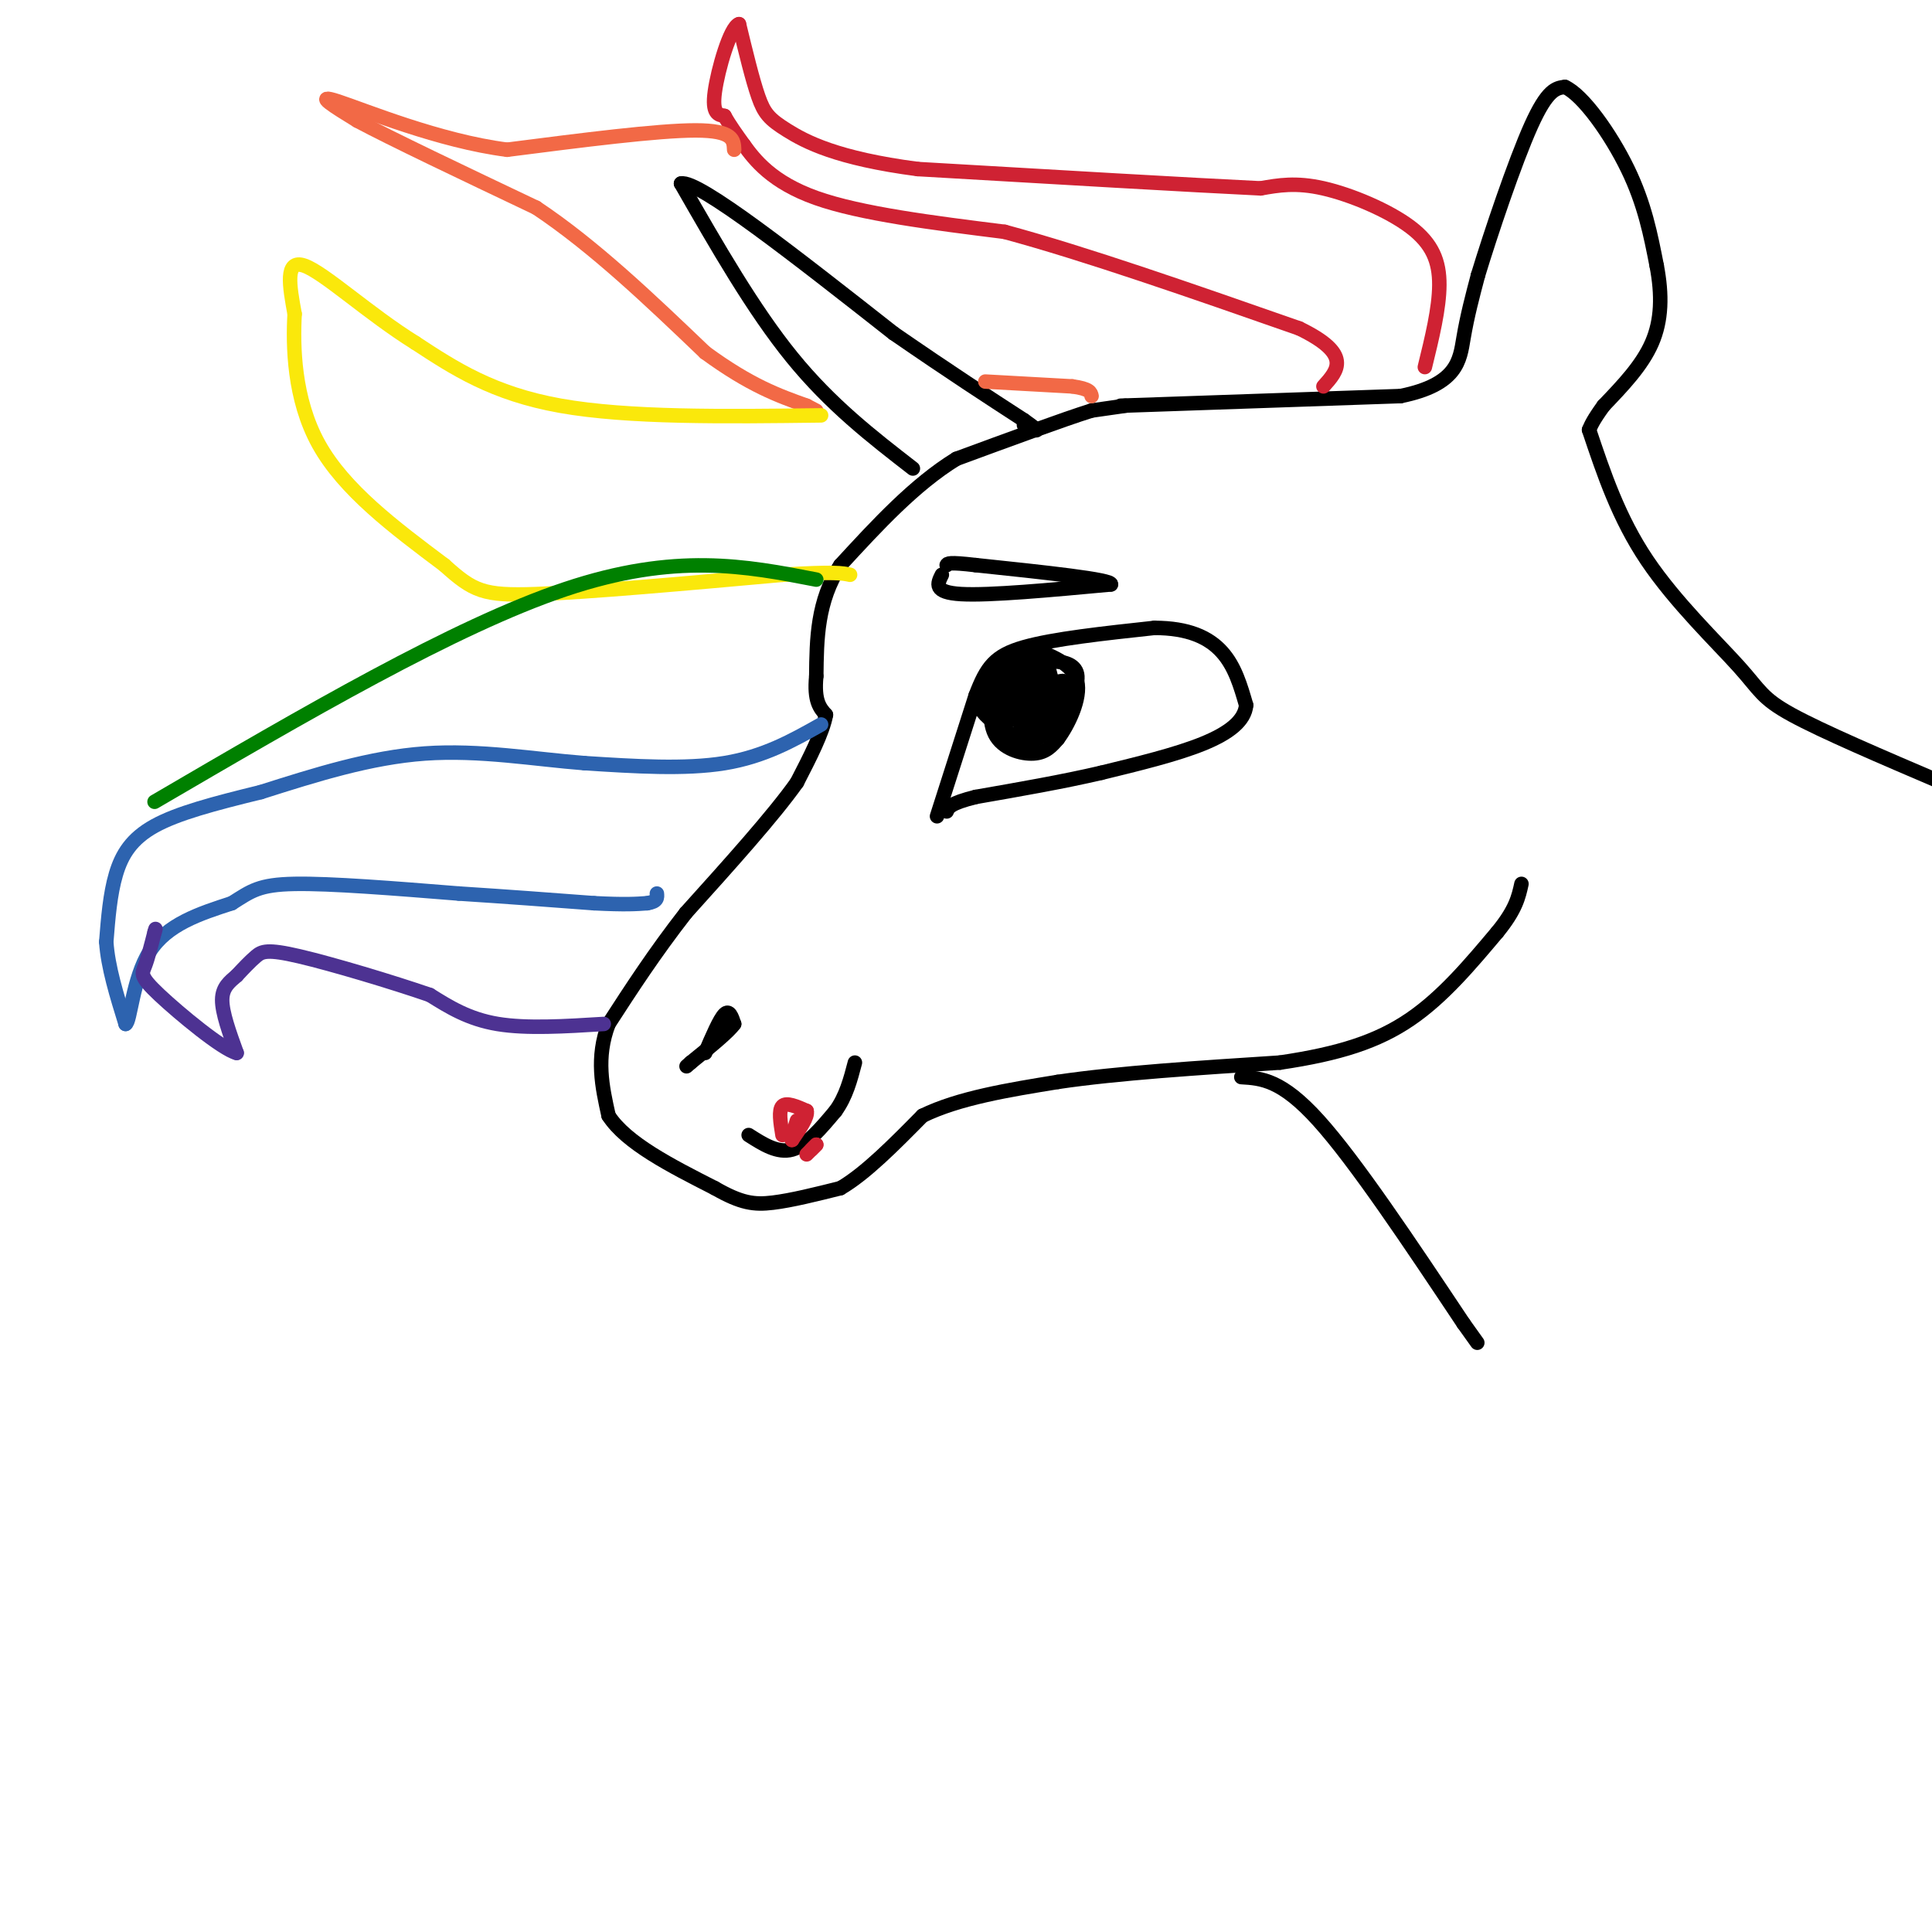 <svg viewBox='0 0 400 400' version='1.1' xmlns='http://www.w3.org/2000/svg' xmlns:xlink='http://www.w3.org/1999/xlink'><g fill='none' stroke='rgb(0,0,0)' stroke-width='3' stroke-linecap='round' stroke-linejoin='round'><path d='M233,84c0.000,0.000 -7.000,1.000 -7,1'/><path d='M226,85c-5.833,1.833 -16.917,5.917 -28,10'/><path d='M198,95c-8.667,5.333 -16.333,13.667 -24,22'/><path d='M174,117c-4.833,7.500 -4.917,15.250 -5,23'/><path d='M169,140c-0.500,5.167 0.750,6.583 2,8'/><path d='M171,148c-0.667,3.667 -3.333,8.833 -6,14'/><path d='M165,162c-4.833,6.833 -13.917,16.917 -23,27'/><path d='M142,189c-6.500,8.333 -11.250,15.667 -16,23'/><path d='M126,212c-2.667,7.000 -1.333,13.000 0,19'/><path d='M126,231c3.667,5.667 12.833,10.333 22,15'/><path d='M148,246c5.467,3.133 8.133,3.467 12,3c3.867,-0.467 8.933,-1.733 14,-3'/><path d='M174,246c5.167,-3.000 11.083,-9.000 17,-15'/><path d='M191,231c7.500,-3.667 17.750,-5.333 28,-7'/><path d='M219,224c12.333,-1.833 29.167,-2.917 46,-4'/><path d='M265,220c12.356,-1.822 20.244,-4.378 27,-9c6.756,-4.622 12.378,-11.311 18,-18'/><path d='M310,193c3.833,-4.667 4.417,-7.333 5,-10'/><path d='M155,235c3.000,1.917 6.000,3.833 9,3c3.000,-0.833 6.000,-4.417 9,-8'/><path d='M173,230c2.167,-3.000 3.083,-6.500 4,-10'/><path d='M194,169c0.000,0.000 8.000,-25.000 8,-25'/><path d='M202,144c2.267,-5.933 3.933,-8.267 10,-10c6.067,-1.733 16.533,-2.867 27,-4'/><path d='M239,130c7.089,0.000 11.311,2.000 14,5c2.689,3.000 3.844,7.000 5,11'/><path d='M258,146c-0.289,3.222 -3.511,5.778 -9,8c-5.489,2.222 -13.244,4.111 -21,6'/><path d='M228,160c-7.833,1.833 -16.917,3.417 -26,5'/><path d='M202,165c-5.333,1.333 -5.667,2.167 -6,3'/><path d='M206,139c-0.778,4.978 -1.556,9.956 0,13c1.556,3.044 5.444,4.156 8,4c2.556,-0.156 3.778,-1.578 5,-3'/><path d='M219,153c2.111,-2.822 4.889,-8.378 4,-12c-0.889,-3.622 -5.444,-5.311 -10,-7'/><path d='M213,134c-3.500,0.429 -7.250,5.000 -9,8c-1.750,3.000 -1.500,4.429 0,6c1.500,1.571 4.250,3.286 7,5'/><path d='M211,153c2.037,0.860 3.628,0.509 6,-2c2.372,-2.509 5.523,-7.175 6,-10c0.477,-2.825 -1.721,-3.807 -4,-4c-2.279,-0.193 -4.640,0.404 -7,1'/><path d='M212,138c-1.452,3.369 -1.583,11.292 0,14c1.583,2.708 4.881,0.202 6,-3c1.119,-3.202 0.060,-7.101 -1,-11'/><path d='M217,138c-1.855,-1.137 -5.992,1.520 -8,4c-2.008,2.480 -1.887,4.783 -1,6c0.887,1.217 2.539,1.348 4,0c1.461,-1.348 2.730,-4.174 4,-7'/><path d='M216,141c-0.263,-2.426 -2.921,-4.993 -5,-4c-2.079,0.993 -3.578,5.544 -4,8c-0.422,2.456 0.232,2.815 2,3c1.768,0.185 4.648,0.196 6,-1c1.352,-1.196 1.176,-3.598 1,-6'/><path d='M216,141c-1.198,-1.285 -4.692,-1.499 -6,1c-1.308,2.499 -0.429,7.711 2,8c2.429,0.289 6.408,-4.346 7,-6c0.592,-1.654 -2.204,-0.327 -5,1'/><path d='M214,145c-1.131,1.581 -1.458,5.032 0,6c1.458,0.968 4.700,-0.547 6,-3c1.300,-2.453 0.657,-5.844 -1,-6c-1.657,-0.156 -4.329,2.922 -7,6'/><path d='M212,148c0.060,1.357 3.708,1.750 6,0c2.292,-1.750 3.226,-5.643 2,-6c-1.226,-0.357 -4.613,2.821 -8,6'/><path d='M212,148c0.357,0.131 5.250,-2.542 6,-4c0.750,-1.458 -2.643,-1.702 -3,-2c-0.357,-0.298 2.321,-0.649 5,-1'/><path d='M220,141c-0.778,1.578 -5.222,6.022 -7,6c-1.778,-0.022 -0.889,-4.511 0,-9'/><path d='M213,138c0.178,0.200 0.622,5.200 1,6c0.378,0.800 0.689,-2.600 1,-6'/><path d='M146,218c1.500,-3.500 3.000,-7.000 4,-8c1.000,-1.000 1.500,0.500 2,2'/><path d='M152,212c-1.167,1.667 -5.083,4.833 -9,8'/><path d='M143,220c-1.500,1.333 -0.750,0.667 0,0'/><path d='M195,119c-0.917,1.833 -1.833,3.667 4,4c5.833,0.333 18.417,-0.833 31,-2'/><path d='M230,121c0.500,-1.000 -13.750,-2.500 -28,-4'/><path d='M202,117c-5.667,-0.667 -5.833,-0.333 -6,0'/><path d='M232,84c0.000,0.000 58.000,-2.000 58,-2'/><path d='M290,82c11.778,-2.400 12.222,-7.400 13,-12c0.778,-4.600 1.889,-8.800 3,-13'/><path d='M306,57c2.600,-8.556 7.600,-23.444 11,-31c3.400,-7.556 5.200,-7.778 7,-8'/><path d='M324,18c3.711,1.644 9.489,9.756 13,17c3.511,7.244 4.756,13.622 6,20'/><path d='M343,55c1.156,6.089 1.044,11.311 -1,16c-2.044,4.689 -6.022,8.844 -10,13'/><path d='M332,84c-2.167,3.000 -2.583,4.000 -3,5'/><path d='M189,97c-8.500,-6.583 -17.000,-13.167 -25,-23c-8.000,-9.833 -15.500,-22.917 -23,-36'/><path d='M141,38c3.500,-0.833 23.750,15.083 44,31'/><path d='M185,69c11.833,8.167 19.417,13.083 27,18'/><path d='M212,87c4.500,3.167 2.250,2.083 0,1'/></g>
<g fill='none' stroke='rgb(207,34,51)' stroke-width='3' stroke-linecap='round' stroke-linejoin='round'><path d='M295,76c1.488,-6.065 2.976,-12.131 3,-17c0.024,-4.869 -1.417,-8.542 -6,-12c-4.583,-3.458 -12.310,-6.702 -18,-8c-5.690,-1.298 -9.345,-0.649 -13,0'/><path d='M261,39c-14.000,-0.667 -42.500,-2.333 -71,-4'/><path d='M190,35c-16.786,-2.190 -23.250,-5.667 -27,-8c-3.750,-2.333 -4.786,-3.524 -6,-7c-1.214,-3.476 -2.607,-9.238 -4,-15'/><path d='M153,5c-1.822,0.556 -4.378,9.444 -5,14c-0.622,4.556 0.689,4.778 2,5'/><path d='M150,24c1.000,1.833 2.500,3.917 4,6'/><path d='M154,30c2.222,3.067 5.778,7.733 15,11c9.222,3.267 24.111,5.133 39,7'/><path d='M208,48c16.667,4.500 38.833,12.250 61,20'/><path d='M269,68c11.000,5.333 8.000,8.667 5,12'/></g>
<g fill='none' stroke='rgb(242,105,70)' stroke-width='3' stroke-linecap='round' stroke-linejoin='round'><path d='M152,31c-0.083,-2.000 -0.167,-4.000 -8,-4c-7.833,0.000 -23.417,2.000 -39,4'/><path d='M105,31c-14.022,-1.778 -29.578,-8.222 -35,-10c-5.422,-1.778 -0.711,1.111 4,4'/><path d='M74,25c6.833,3.667 21.917,10.833 37,18'/><path d='M111,43c12.000,8.000 23.500,19.000 35,30'/><path d='M146,73c9.333,6.833 15.167,8.917 21,11'/><path d='M167,84c3.500,1.833 1.750,0.917 0,0'/><path d='M204,79c0.000,0.000 18.000,1.000 18,1'/><path d='M222,80c3.667,0.500 3.833,1.250 4,2'/></g>
<g fill='none' stroke='rgb(250,232,11)' stroke-width='3' stroke-linecap='round' stroke-linejoin='round'><path d='M170,86c-20.000,0.250 -40.000,0.500 -54,-2c-14.000,-2.500 -22.000,-7.750 -30,-13'/><path d='M86,71c-9.689,-6.022 -18.911,-14.578 -23,-16c-4.089,-1.422 -3.044,4.289 -2,10'/><path d='M61,65c-0.356,6.444 -0.244,17.556 5,27c5.244,9.444 15.622,17.222 26,25'/><path d='M92,117c6.000,5.400 8.000,6.400 19,6c11.000,-0.400 31.000,-2.200 51,-4'/><path d='M162,119c10.833,-0.667 12.417,-0.333 14,0'/></g>
<g fill='none' stroke='rgb(0,128,0)' stroke-width='3' stroke-linecap='round' stroke-linejoin='round'><path d='M169,120c-14.583,-2.833 -29.167,-5.667 -52,2c-22.833,7.667 -53.917,25.833 -85,44'/></g>
<g fill='none' stroke='rgb(45,99,175)' stroke-width='3' stroke-linecap='round' stroke-linejoin='round'><path d='M170,150c-5.917,3.333 -11.833,6.667 -20,8c-8.167,1.333 -18.583,0.667 -29,0'/><path d='M121,158c-10.333,-0.800 -21.667,-2.800 -33,-2c-11.333,0.800 -22.667,4.400 -34,8'/><path d='M54,164c-9.786,2.393 -17.250,4.375 -22,7c-4.750,2.625 -6.786,5.893 -8,10c-1.214,4.107 -1.607,9.054 -2,14'/><path d='M22,195c0.333,5.167 2.167,11.083 4,17'/><path d='M26,212c0.978,-0.244 1.422,-9.356 5,-15c3.578,-5.644 10.289,-7.822 17,-10'/><path d='M48,187c4.022,-2.533 5.578,-3.867 13,-4c7.422,-0.133 20.711,0.933 34,2'/><path d='M95,185c10.333,0.667 19.167,1.333 28,2'/><path d='M123,187c6.500,0.333 8.750,0.167 11,0'/><path d='M134,187c2.167,-0.333 2.083,-1.167 2,-2'/></g>
<g fill='none' stroke='rgb(77,50,146)' stroke-width='3' stroke-linecap='round' stroke-linejoin='round'><path d='M125,212c-8.000,0.500 -16.000,1.000 -22,0c-6.000,-1.000 -10.000,-3.500 -14,-6'/><path d='M89,206c-7.786,-2.690 -20.250,-6.417 -27,-8c-6.750,-1.583 -7.786,-1.024 -9,0c-1.214,1.024 -2.607,2.512 -4,4'/><path d='M49,202c-1.422,1.244 -2.978,2.356 -3,5c-0.022,2.644 1.489,6.822 3,11'/><path d='M49,218c-2.952,-0.738 -11.833,-8.083 -16,-12c-4.167,-3.917 -3.619,-4.405 -3,-6c0.619,-1.595 1.310,-4.298 2,-7'/><path d='M32,193c0.333,-1.167 0.167,-0.583 0,0'/></g>
<g fill='none' stroke='rgb(207,34,51)' stroke-width='3' stroke-linecap='round' stroke-linejoin='round'><path d='M162,235c-0.417,-2.583 -0.833,-5.167 0,-6c0.833,-0.833 2.917,0.083 5,1'/><path d='M167,230c0.333,1.167 -1.333,3.583 -3,6'/><path d='M164,236c-0.333,0.333 0.333,-1.833 1,-4'/><path d='M167,239c0.000,0.000 2.000,-2.000 2,-2'/><path d='M169,237c0.167,-0.167 -0.417,0.417 -1,1'/></g>
<g fill='none' stroke='rgb(0,0,0)' stroke-width='3' stroke-linecap='round' stroke-linejoin='round'><path d='M257,223c4.167,0.250 8.333,0.500 16,9c7.667,8.500 18.833,25.250 30,42'/><path d='M303,274c5.000,7.000 2.500,3.500 0,0'/><path d='M329,89c3.065,9.137 6.131,18.274 12,27c5.869,8.726 14.542,17.042 19,22c4.458,4.958 4.702,6.560 11,10c6.298,3.440 18.649,8.720 31,14'/><path d='M402,162c5.500,2.500 3.750,1.750 2,1'/></g>
</svg>